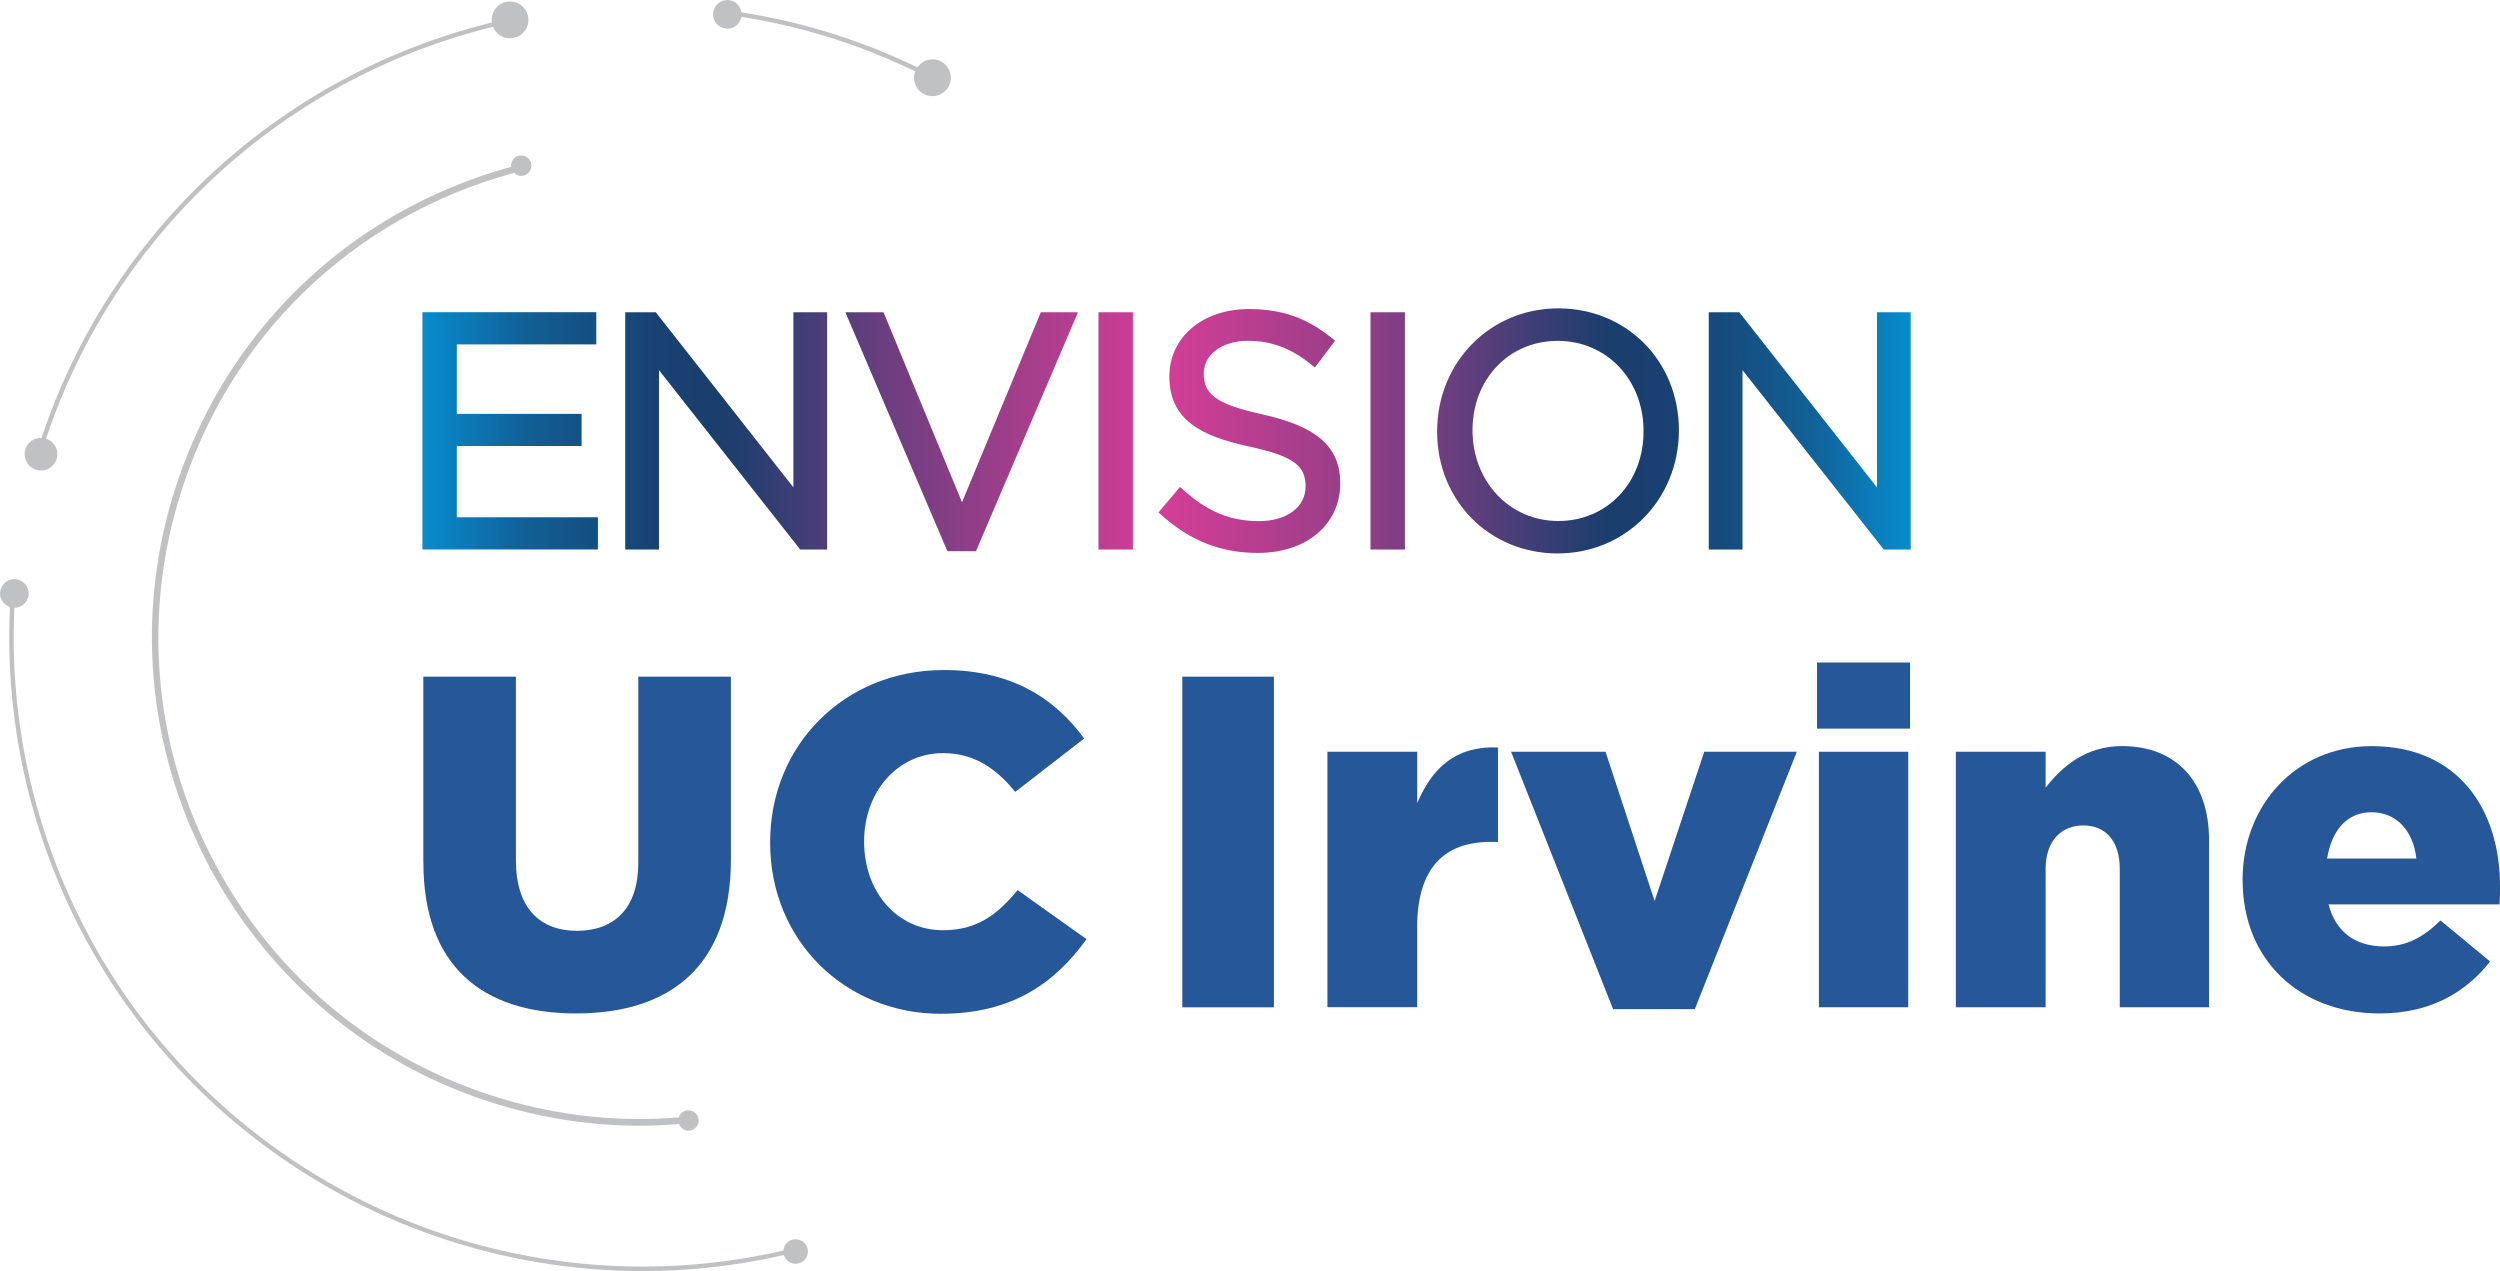 <?xml version="1.0" encoding="UTF-8"?>
<svg xmlns="http://www.w3.org/2000/svg" xmlns:xlink="http://www.w3.org/1999/xlink" viewBox="0 0 432.29 219.79">
  <defs>
    <style>
      .cls-1 {
        mix-blend-mode: multiply;
        opacity: .6;
      }

      .cls-2 {
        fill: url(#linear-gradient);
      }

      .cls-3 {
        fill: #56585a;
        mix-blend-mode: hard-light;
        opacity: .61;
      }

      .cls-4 {
        isolation: isolate;
      }

      .cls-5 {
        fill: #255799;
      }
    </style>
    <linearGradient id="linear-gradient" x1="73.04" y1="74.51" x2="330.4" y2="74.51" gradientUnits="userSpaceOnUse">
      <stop offset="0" stop-color="#088ccc"/>
      <stop offset=".03" stop-color="#0c79b6"/>
      <stop offset=".07" stop-color="#125f96"/>
      <stop offset=".12" stop-color="#164d7f"/>
      <stop offset=".16" stop-color="#194171"/>
      <stop offset=".2" stop-color="#1a3e6d"/>
      <stop offset=".21" stop-color="#1f3e6e"/>
      <stop offset=".31" stop-color="#6b3e7f"/>
      <stop offset=".4" stop-color="#a33e8b"/>
      <stop offset=".47" stop-color="#c53e93"/>
      <stop offset=".5" stop-color="#d33e96"/>
      <stop offset=".53" stop-color="#c53e93"/>
      <stop offset=".6" stop-color="#a33e8b"/>
      <stop offset=".69" stop-color="#6b3e7f"/>
      <stop offset=".79" stop-color="#1f3e6e"/>
      <stop offset=".8" stop-color="#1a3e6d"/>
      <stop offset=".84" stop-color="#194171"/>
      <stop offset=".88" stop-color="#164d7f"/>
      <stop offset=".93" stop-color="#125f96"/>
      <stop offset=".97" stop-color="#0c79b6"/>
      <stop offset="1" stop-color="#088ccc"/>
    </linearGradient>
  </defs>
  <g class="cls-4">
    <g id="Layer_1" data-name="Layer 1">
      <g>
        <g class="cls-1">
          <path class="cls-3" d="M4.37,77.72c.38-1.26,1.56-2.06,2.82-2.01C19.07,39.99,48.46,12.88,85.05,3.89c-.06-.44-.04-.9.09-1.36.5-1.68,2.28-2.64,3.96-2.14,1.68.5,2.64,2.28,2.14,3.96-.5,1.68-2.28,2.64-3.96,2.14-.96-.29-1.67-.99-2.02-1.85C48.96,13.55,19.79,40.43,7.97,75.85c1.45.48,2.27,2.02,1.83,3.49-.45,1.5-2.02,2.35-3.52,1.9-1.5-.45-2.35-2.02-1.9-3.52ZM88.9,29.89c.2.2.43.36.72.45.94.28,1.92-.25,2.2-1.19.28-.94-.25-1.92-1.19-2.2s-1.92.25-2.2,1.19c-.07.24-.09.48-.06.71-28.31,7.77-50.16,29.05-58.57,57.24-13.31,44.6,12.14,91.71,56.74,105.02,7.92,2.37,16.01,3.55,24.14,3.55,2.24,0,4.48-.12,6.73-.3.19.5.57.92,1.12,1.09.94.28,1.92-.25,2.2-1.19s-.25-1.92-1.19-2.2c-.92-.28-1.89.24-2.18,1.16-10.26.83-20.5-.23-30.49-3.21-21.31-6.36-38.87-20.64-49.44-40.21-10.57-19.57-12.89-42.08-6.53-63.39,8.32-27.88,29.96-48.91,58-56.52ZM138.18,214.38c-1.12-.34-2.31.3-2.64,1.43-.04.14-.07.29-.08.43-18.26,4.21-37.38,3.61-55.46-1.78-24.01-7.17-44.95-22.53-58.96-43.26C7.89,151.73,1.37,128.38,2.49,105.09c1.06,0,2.04-.69,2.36-1.76.39-1.31-.35-2.69-1.66-3.08-1.31-.39-2.69.35-3.08,1.66-.39,1.29.33,2.64,1.61,3.06-1.14,23.49,5.42,47.03,18.68,66.66,14.11,20.88,35.19,36.35,59.38,43.57,10.25,3.06,20.82,4.59,31.39,4.59,8.18,0,16.36-.93,24.38-2.77.2.66.71,1.21,1.42,1.42,1.12.34,2.31-.3,2.64-1.43.34-1.12-.3-2.31-1.43-2.64ZM162.15,10.38c-1.35-.4-2.75.15-3.52,1.25h0c-5.19-2.48-10.65-4.63-16.21-6.29-4.65-1.39-9.45-2.45-14.21-3.21,0,0,0,0,0-.01-.14-.92-.78-1.73-1.73-2.01-1.31-.39-2.69.35-3.08,1.66-.39,1.31.35,2.69,1.66,3.08,1.31.39,2.69-.35,3.08-1.66.03-.09.04-.19.05-.28h0c4.69.75,9.43,1.82,14.01,3.18,5.5,1.64,10.92,3.78,16.06,6.25-.02.06-.06.12-.08.19-.5,1.68.45,3.46,2.14,3.96,1.68.5,3.46-.46,3.96-2.14.5-1.68-.46-3.46-2.14-3.96Z"/>
        </g>
        <g>
          <path class="cls-5" d="M73.2,149.1v-32.09h16.01v31.77c0,8.25,4.17,12.17,10.54,12.17s10.62-3.76,10.62-11.76v-32.18h16.01v31.69c0,18.38-10.53,26.54-26.79,26.54s-26.38-8.25-26.38-26.13Z"/>
          <path class="cls-5" d="M133.17,145.75v-.16c0-16.66,12.74-29.73,30.05-29.73,11.68,0,19.19,4.9,24.25,11.84l-11.92,9.23c-3.27-4-7.02-6.7-12.49-6.7-8,0-13.64,6.86-13.64,15.19v.16c0,8.58,5.64,15.27,13.64,15.27,5.96,0,9.47-2.78,12.9-6.94l11.92,8.49c-5.39,7.43-12.66,12.9-25.23,12.9-16.33,0-29.48-12.5-29.48-29.56Z"/>
          <path class="cls-5" d="M204.44,117.01h15.84v57.17h-15.84v-57.17Z"/>
          <path class="cls-5" d="M229.54,129.99h15.52v8.9c2.53-6.04,6.62-9.96,13.96-9.64v16.33h-1.31c-8.09,0-12.66,4.66-12.66,14.78v13.8h-15.52v-44.18Z"/>
          <path class="cls-5" d="M261.29,129.99h16.33l8.49,25.81,8.58-25.81h16.01l-17.64,44.51h-14.13l-17.64-44.51Z"/>
          <path class="cls-5" d="M314.19,114.56h16.09v11.43h-16.09v-11.43ZM314.52,129.99h15.44v44.18h-15.44v-44.18Z"/>
          <path class="cls-5" d="M338.2,129.99h15.52v6.21c2.86-3.67,6.94-7.19,13.23-7.19,9.39,0,15.03,6.21,15.03,16.25v28.91h-15.44v-23.93c0-4.9-2.53-7.51-6.29-7.51s-6.53,2.61-6.53,7.51v23.93h-15.52v-44.18Z"/>
          <path class="cls-5" d="M387.78,152.29v-.16c0-12.9,9.23-23.11,22.3-23.11,15.19,0,22.21,11.19,22.21,24.17,0,.98,0,2.12-.08,3.19h-29.56c1.22,4.82,4.74,7.27,9.55,7.27,3.76,0,6.62-1.39,9.8-4.49l8.58,7.1c-4.25,5.39-10.37,8.98-19.11,8.98-13.88,0-23.68-9.31-23.68-22.95ZM417.83,148.45c-.57-4.9-3.51-8-7.76-8s-6.86,3.1-7.68,8h15.43Z"/>
        </g>
        <path class="cls-2" d="M189.94,54h5.95v41.02h-5.95v-41.02ZM137.2,84.28l-23.8-30.28h-5.29v41.02h5.84v-31.01l24.42,31.01h4.66v-41.02h-5.84v30.28ZM166.35,86.85l-13.57-32.85h-6.6l17.64,41.31h4.94l17.64-41.31h-6.43l-13.62,32.85ZM78.99,77.12h21.58v-5.56h-21.58v-12.01h24.12v-5.56h-30.07v41.02h30.35v-5.56h-24.4v-12.35ZM236.98,95.02h5.95v-41.02h-5.95v41.02ZM218.29,71.64h0c-8.57-1.84-10.14-3.78-10.14-7.07s3.15-5.64,7.67-5.64c4.01,0,7.49,1.31,10.94,4.13l.6.49,3.5-4.64-.56-.45c-4.38-3.52-8.68-5.02-14.36-5.02-7.96,0-13.74,4.85-13.74,11.65,0,7.57,5.54,10.33,13.86,12.14,8.19,1.73,9.69,3.64,9.69,6.9,0,3.57-3.24,5.98-8.07,5.98s-8.81-1.56-13.06-5.4l-.57-.52-3.73,4.42.54.48c4.98,4.44,10.27,6.52,16.65,6.52,8.39,0,14.24-4.9,14.24-12.04,0-6.29-4.03-9.85-13.46-11.91ZM324.56,54v30.28l-23.8-30.28h-5.29v41.02h5.84v-31.01l24.42,31.01h4.66v-41.02h-5.84ZM290.31,74.4c0,12-9.21,21.3-20.96,21.3s-20.85-9.06-20.85-21.08,9.21-21.3,20.96-21.3,20.85,9.06,20.85,21.08ZM284.19,74.63v-.11c0-8.88-6.38-15.58-14.84-15.58s-14.73,6.65-14.73,15.46,6.38,15.69,14.84,15.69,14.73-6.65,14.73-15.46Z"/>
      </g>
    </g>
  </g>
</svg>